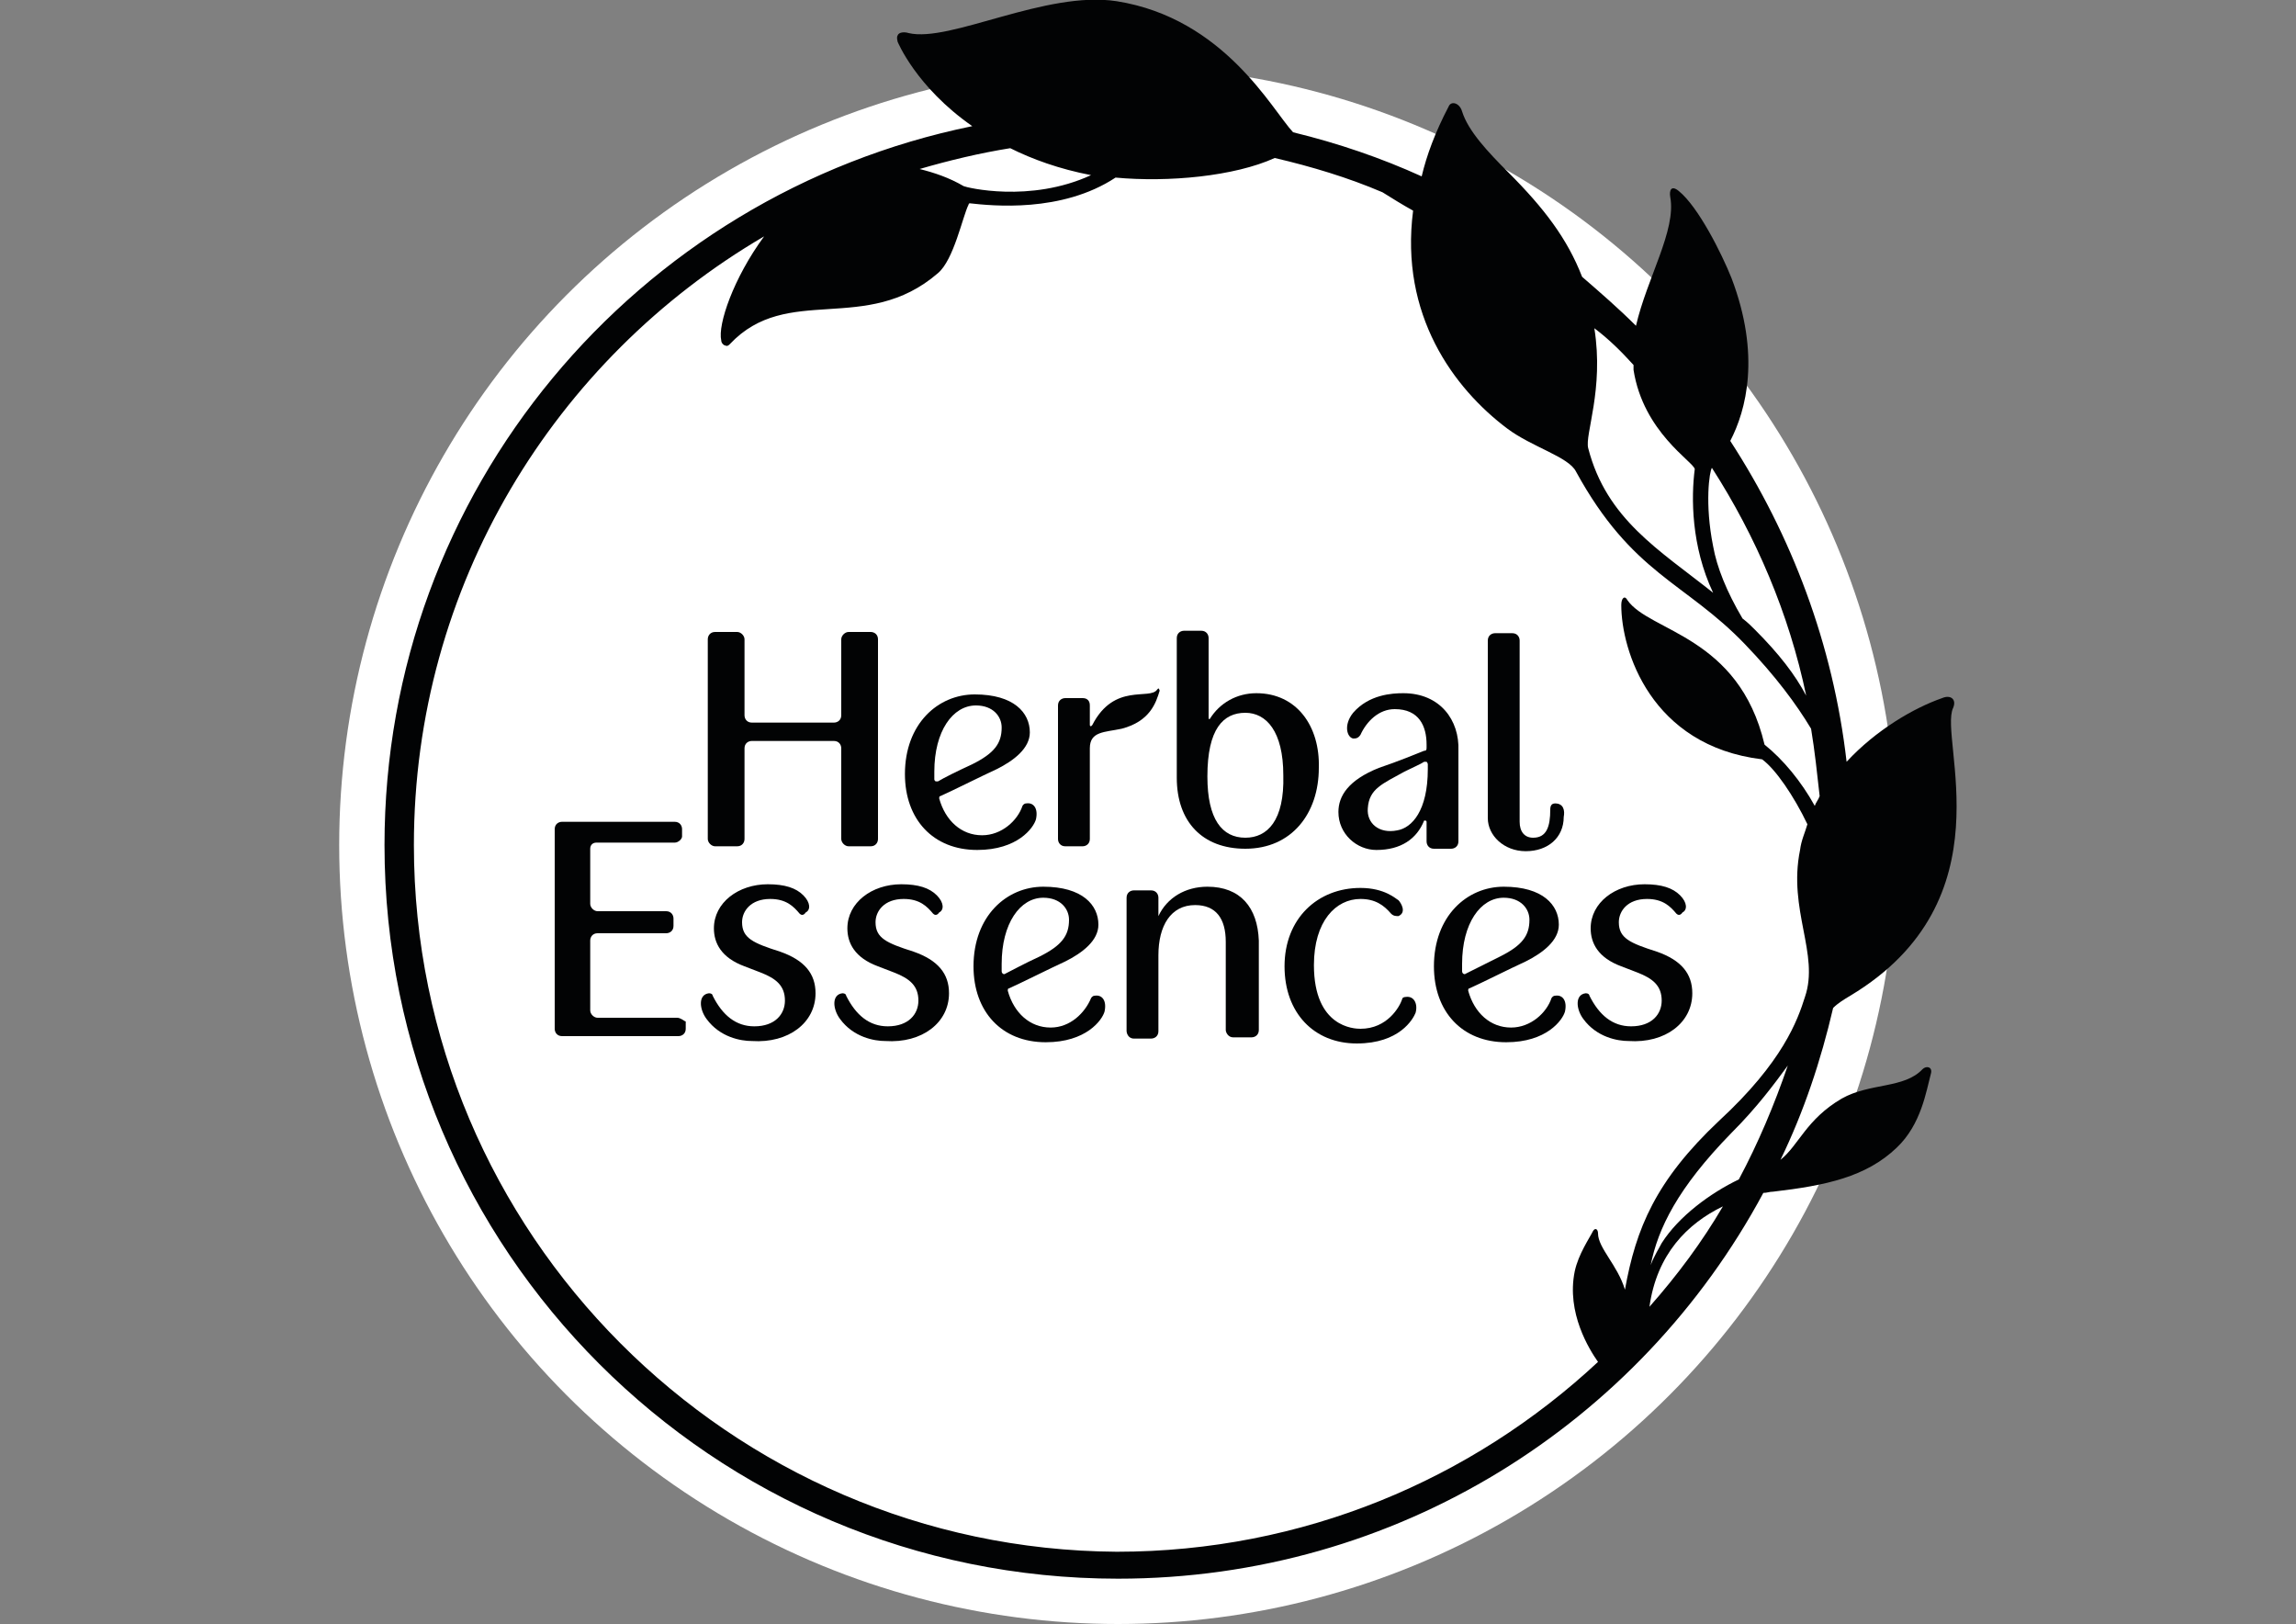 <?xml version="1.0" encoding="utf-8"?>
<!-- Generator: Adobe Illustrator 24.1.1, SVG Export Plug-In . SVG Version: 6.00 Build 0)  -->
<svg version="1.1" id="Capa_1" xmlns="http://www.w3.org/2000/svg" xmlns:xlink="http://www.w3.org/1999/xlink" x="0px" y="0px"
	 viewBox="0 0 187.5 132.6" style="enable-background:new 0 0 187.5 132.6;" xml:space="preserve">
<rect x="0" y="0" width="187.5" height="132.6" fill="#808080" stroke="none"/>
<style type="text/css">
	.st0{display:none;}
	.st1{display:inline;}
	.st2{fill:#FFFFFF;}
	.st3{fill:#020304;}
	.st4{display:inline;fill:none;stroke:#020304;stroke-width:0.183;stroke-miterlimit:10;}
	.st5{fill:#222221;}
	.st6{display:inline;fill:#222221;}
	.st7{display:inline;fill:#1B1B1B;}
	.st8{clip-path:url(#SVGID_2_);fill:#1B1B1B;}
	.st9{fill:#1B1B1B;}
	.st10{fill:#262526;}
</style>
<g class="st0">
	<g id="XMLID_268_" class="st1">
		<g id="XMLID_269_">
			<path class="st2" d="M126,22.9L126,22.9c-0.1,0-0.3,0-0.4,0c-2.6,0.1-5,1.2-6.7,3.1c-1.5,1.7-2.2,3.8-2.1,6
				c0.2,2.7,1.3,4.5,2.3,5.6c-0.2,0.3-0.3,0.6-0.5,0.9c-3.3-2.4-7.2-3.6-11.6-3.6c-1.4,0-2.8,0.1-4.2,0.4
				c-9.9,1.7-15.5,6.9-15.8,7.1l-0.7,0.6l0,0.3c-3.9-2.4-7.1-2.8-8.9-2.8c-1,0-1.7,0.1-1.9,0.2c-3.1,0.6-7.3,2-11,5.4l0-1l-1.9,0.2
				c-9.7,1.2-14.9,3.7-17.5,5.4l-2.5-8.5l-0.5-1.7l-1.7,0.6c-17.4,6.2-36,16.4-36.2,16.5l-1.2,0.6l0.4,1.3l4.1,14.6l0.5,2l1.8-0.9
				l7.4-3.8L28,107.8l0.5,1.8l1.7-0.8c0.1,0,6.2-2.7,11.9-5.5c3.7-1.8,4.9-4.7,5-7.3l0.2,0.7l0.5,1.7l1.7-0.6c0.2-0.1,5.3-2,11-4.7
				c5.6-2.6,5.4-7.8,4.5-10.2l-1-3.4c2.7,3.1,6.7,5.5,12.8,5.5c2.2,0,3.7-0.3,4-0.4c6.6-1.3,10.6-4.9,12.8-7.9l2.1,11.5l0.3,1.6
				l1.6-0.3c0.2,0,4.4-0.7,9.7-2c2.1-0.5,3.6-1.5,4.4-3.1c1.1-2.1,0.5-4.4,0.3-5l-0.7-4.2c1.8-0.4,4.6-1.2,6.9-2.5
				c1.3-0.8,2.4-1.7,3.3-2.5l0.1,0.4l0.3,1.4l1.4,0c0.3,0,7.3-0.2,9-0.3c1.3-0.1,2-0.2,2.4-0.4c2.1-0.7,3.4-2.2,4-3.6
				c4.1,3.3,8.1,4,11,4c2.7,0,4.8-0.6,5.8-1c1.5,0.7,5.3,2.2,9.2,2.2c4,0,7.3-1.6,9.4-4.6c4.5-6.4,1.3-13.2-1.6-16.6l3-7.5l0.4-1
				l-0.8-0.8c-5.3-5.4-10.4-6.5-13.7-6.5c-0.8,0-1.5,0.1-2.2,0.2c-1.8,0.3-3.1,0.9-3.9,1.3c-3-2.1-6.1-3.1-9.3-3.1
				c-2.5,0-5.1,0.7-7.4,2.1c-0.9,0.5-1.8,1.4-2.6,2.3l-0.5-3.2l-0.2-1.2c0.2-1,0.3-2.2,0.1-3.7C135,26.3,130.8,22.9,126,22.9
				L126,22.9z"/>
		</g>
	</g>
	<g id="XMLID_264_" class="st1">
		<g id="XMLID_265_">
			<path class="st3" d="M174,43.7c-5.9-6-11.6-6.3-14.5-5.8c-2.9,0.5-4.3,1.7-4.3,1.7c-7.4-5.8-13.5-3-15.7-1.7
				c-2.2,1.3-4.5,5.1-4.5,5.1l-1.1-7.2l-1.1,0.2c0,0,1.5-1.4,1-5.1c-0.4-3.7-4.3-6.4-8.2-6.3c-3.9,0.2-7.4,3.2-7.2,7.3
				c0.3,4.1,3.1,5.6,3.1,5.6c-1.6,0.9-2,4-2,4c-1.7-1.6-6.9-6.1-16.4-4.5c-9.5,1.6-14.9,6.7-14.9,6.7l0.6,3.5
				C81.7,40.9,76,42.4,76,42.4c-7.9,1.4-11.6,6.3-12.4,7.4c-0.9,1.1-0.7,1-0.7,1L63,47c-14.8,1.8-18.6,6.7-18.6,6.7l-3.2-11
				C23.7,49,5.2,59.2,5.2,59.2l4.1,14.6l9.2-4.7l11.1,38.3c0,0,6.1-2.6,11.9-5.4c5.8-2.8,3.6-8.6,3.6-8.6l-9.2-32.1
				c0.4-0.2,2.6-1.1,2.6-1.1L49,96.4c0,0,5.2-1.9,10.9-4.6s3.6-8.2,3.6-8.2l-6.3-21.4c1.6-0.5,2.8-0.1,2.8-0.1c0,1.9,0.7,6,0.7,6
				c3.3,19.2,19.9,15,19.9,15c10.8-2.1,14-11,14-11l2.9,16c0,0,4.3-0.7,9.6-2c5.3-1.3,3.5-6.1,3.5-6.1l-1-6c0,0,4.7-0.7,8-2.7
				c3.3-2,5.1-4.7,5.1-4.7l0.8,3.7c0,0,7.3-0.2,8.9-0.3c1.6-0.1,1.9-0.3,1.9-0.3c3.9-1.2,3.6-5.3,3.6-5.3c8.6,9,17.9,4.4,17.9,4.4
				s11.8,6.2,17.2-1.5c5.4-7.7-2.2-15.3-2.2-15.3L174,43.7z M150.4,57.6c0,0-0.6,0.5-1.1-0.2c-0.5-0.7-2.1-5.7-0.9-9l3.5,2.5
				c0,0,0.5,2.4,2.1,3.9L150.4,57.6z"/>
		</g>
	</g>
	<path id="XMLID_263_" class="st4" d="M92.3,43.9"/>
	<g id="XMLID_248_" class="st1">
		<path id="XMLID_262_" class="st2" d="M8.1,59.9c0,0,14.1-8,29.7-13.6l2.2,8c0,0-8.9,3.5-9.4,3.8L40.7,93c0,0,1.1,3.5-2,4.8
			c-3.1,1.4-8,3.7-8,3.7L19.6,63l-9.3,4.8L8.1,59.9z"/>
		<path id="XMLID_261_" class="st2" d="M40.9,59.6c0,0,5.4-8.2,17.7-9.5l0,7.3c0,0-3.1-0.6-6.6,2.3l7.1,23.6c0,0,1.2,2.9-1.5,4.2
			c-2.7,1.2-7.5,3.3-7.5,3.3L40.9,59.6z"/>
		<g id="XMLID_257_">
			<path id="XMLID_258_" class="st2" d="M75,44.9c0,0-15.2,2.1-12.3,20.5c2.9,18.4,17.6,13,17.6,13s13.1-2.9,10.9-17.9
				C88.9,45.5,81.2,44.1,75,44.9z M78.5,72.3c-1.5,0.1-4.2,1.4-6.6-9.4c-0.1-0.3-0.1-0.5-0.2-0.8c-0.4-2.3-0.7-4.8-0.2-7.1
				c0.3-1.1,0.8-2.3,1.7-3c0.4-0.3,0.8-0.5,1.2-0.6c1.4-0.4,3-0.2,4,0.9c1.6,1.8,2.4,4.7,3,7C84.2,69.9,80.1,72.2,78.5,72.3z"/>
		</g>
		<g id="XMLID_253_">
			<path id="XMLID_254_" class="st2" d="M120.3,50.6c0,0-2.2-12.8-15.5-11.5c0,0-7.3,0.4-12.4,4.7l6.9,38.9l5.8-1.2c0,0,1-0.2,0.7-2
				c-0.3-1.8-1.7-9.7-1.7-9.7s7.4,0.2,11.6-3.2C119.9,63.2,121.6,57.5,120.3,50.6z M111.5,57.6c0.3,7.9-8.2,7-8.2,7L100,45.5
				c1.4-1,4.2-1.1,4.2-1.1C108.7,44.5,111.2,49.7,111.5,57.6z"/>
		</g>
		<path id="XMLID_252_" class="st2" d="M129.9,38.3l3.3,25.3c0,0,0.3,2-2,2.1c-2.3,0.1-5.8,0.1-5.8,0.1l-3.2-24.3
			c0,0-0.6-2.8,2.3-2.9L129.9,38.3z"/>
		<path id="XMLID_251_" class="st2" d="M152.1,41.4l-1.4,4c0,0-1.9-2.1-4.9-1.3c0,0-2.4,0.5-2.4,5.4c0,4.9,1.2,13.1,8,10l1.9,5
			c0,0-2.1,1.8-7,0.9s-9-4.5-10.3-12.5c0,0-1.2-7.8,2.3-11.4C141.7,37.8,147,37.2,152.1,41.4z"/>
		<path id="XMLID_250_" class="st2" d="M168.9,43.8l-1.7,3.8c0,0-4.5-4.1-6.2-1.1c-1.7,3,3.3,5.1,5.7,6.9c2.5,1.9,4.7,7.1,1.7,11.3
			c0,0-4.8,4.7-13.2,0.4l-1-6.1c0,0,5.9,3.8,7.7,1.2c0,0,1.7-2.8-1.5-4.7c-3.3-1.9-8.8-6.1-6.2-11.9S165.5,40.2,168.9,43.8z"/>
		
			<ellipse id="XMLID_249_" transform="matrix(0.986 -0.169 0.169 0.986 -3.349 21.481)" class="st2" cx="124.9" cy="30.5" rx="4.2" ry="3.4"/>
	</g>
	<g class="st1">
		<path class="st3" d="M184.2,39.9c0,0.5-0.1,0.9-0.3,1.4c-0.2,0.5-0.4,0.8-0.8,1.2c-0.3,0.3-0.7,0.6-1.1,0.8
			c-0.5,0.2-1,0.4-1.6,0.4c-0.5,0-1-0.1-1.5-0.3s-0.8-0.5-1.1-0.8c-0.3-0.3-0.6-0.7-0.7-1c-0.2-0.5-0.4-1.1-0.4-1.6
			c0-0.5,0.1-1,0.3-1.5c0.2-0.5,0.5-0.8,0.8-1.1c0.3-0.3,0.7-0.6,1-0.7c0.5-0.2,1-0.4,1.6-0.4c0.6,0,1.1,0.1,1.5,0.3
			c0.5,0.2,0.8,0.5,1.2,0.8c0.3,0.3,0.6,0.7,0.7,1.1C184.1,38.9,184.2,39.4,184.2,39.9z M180.5,36.9c-0.4,0-0.8,0.1-1.2,0.3
			c-0.3,0.1-0.6,0.3-0.8,0.6c-0.3,0.3-0.5,0.6-0.6,0.9c-0.2,0.4-0.3,0.8-0.3,1.2c0,0.5,0.1,1,0.4,1.5s0.6,0.8,1.1,1.1
			c0.5,0.3,1,0.4,1.5,0.4c0.5,0,1-0.1,1.5-0.4c0.5-0.3,0.8-0.6,1.1-1.1c0.3-0.5,0.4-1,0.4-1.5c0-0.5-0.1-0.9-0.3-1.3
			c-0.2-0.3-0.4-0.6-0.6-0.9c-0.3-0.3-0.6-0.5-0.9-0.6C181.2,37,180.9,36.9,180.5,36.9z M180.1,42h-1.2l0-4.1h1.8
			c0.6,0,1,0.1,1.3,0.3c0.3,0.2,0.4,0.5,0.4,0.9c0,0.3-0.1,0.5-0.3,0.7c-0.2,0.2-0.4,0.3-0.8,0.3c0.2,0,0.4,0.1,0.6,0.2
			c0.2,0.1,0.3,0.3,0.3,0.4c0.1,0.2,0.1,0.4,0.1,0.8c0,0.1,0,0.2,0,0.3c0,0,0,0.1,0,0.2h-1.2c0-0.1-0.1-0.3-0.1-0.6
			c0-0.3,0-0.4-0.1-0.5c-0.1-0.1-0.1-0.2-0.3-0.2c-0.1,0-0.3-0.1-0.6-0.1V42z M180.1,38.7v1.1h0.2c0.3,0,0.5,0,0.6-0.1
			c0.1-0.1,0.2-0.2,0.2-0.4c0-0.2-0.1-0.3-0.2-0.4c-0.1-0.1-0.3-0.1-0.6-0.1H180.1z"/>
	</g>
</g>
<g class="st0">
	<g class="st1">
		<path class="st5" d="M152.5,76.9c1.2,0,2.2-0.5,2.6-1.3c0.4-0.7,0.4-1.5-0.1-2.1c-0.3-0.4-0.9-0.6-1.5-0.5c-2,0.2-3.1,1.5-3,2.6
			C150.7,76.4,151.4,76.9,152.5,76.9z M89.7,86.2c-4.4,2.4-6.7,6.3-5.3,10.7c1.8,6,9.8,9.9,17.8,8.7c5.7-0.9,10.4-3.3,13.3-6.8
			c2.6-3.2,3.5-7.1,2.4-10.7c-1.2-3.9-3.3-6.5-5.3-9c-1.9-2.4-3.7-4.6-4.9-7.9c-1-2.9,0.1-5.1,1.3-6.5c1.6-2,6.4-5.3,12.9-2.9
			c2.3,0.9,3.6,2.6,4.2,4.4c0.6,2.1-0.2,4.4-1.8,5.5c-0.8,0.5-1.2,1.2-1,1.6c0.2,0.4,0.9,0.4,1.8,0c3.2-1.4,5-4.4,4.1-7.4
			c-1.4-4.7-8.1-7.8-14.4-6.8c-9.2,1.4-13.9,7.4-11.6,14.8c1,3.3,2.9,5.8,4.8,8.2c1.8,2.4,3.7,4.8,4.7,7.9
			c2.4,7.8-5.1,12.7-10.9,13.6c-6.7,1-12.5-1.9-13.7-6.9c-0.8-3.4,0.1-7.3,3.2-9.4c1-0.6,2.1-1.2,1.9-1.7
			C92.7,84.9,91.2,85.4,89.7,86.2z M187.3,95.3c-0.4-0.2-1.4,0.9-1.9,1.4c-1.4,1.3-2.8,2.3-5.6,2.3c-1.4,0-2.5-0.4-3.3-1.2
			c-1-1.2-1-3-0.6-4.2c0.1-0.2,0.2-0.7,0.4-0.9c0.4-0.1,0.7-0.2,1-0.3c7.8-2.2,10.4-7,9.7-9.6c-0.4-1.4-1.7-2.2-3.6-2.2
			c-4.9,0-9.1,4.3-11.4,9.4c-2.9,6.2-6.2,10.1-10.6,9.1c-1.4-0.3-2.4-1.6-2.6-3.1c-0.8-4.5,4.2-14.2,7.9-13.7c1.4,0.2,1.7,1,1.7,1.4
			c-0.4,0.1-1,0.3-1.2,0.5c-0.9,0.6-1.2,1.4-0.9,2.1c0.7,1.4,3.2,1.3,4.3-0.4c0.8-1.2,0.6-2.7-0.3-3.8c-0.6-0.7-2-1.6-3.3-1.6
			c-5.6,0-9.5,5.2-12,10.5c-2.1,4.4-5.4,9-8.3,8.7c-2.3-0.3-0.7-3.4,0.2-5.4c0,0,4.4-9.9,6.1-13.6h-4.2c-0.7,1.5-4.3,9.1-5.1,10.6
			c-1.5,3.1-3.3,5.8-6.2,7.3c-0.9,0.5-1.3,0.9-1,1.2c0.2,0.3,2.7,0,5-2c0,0-0.3,3.8,4.1,4c1.8,0.1,4.3,0,8.7-6
			c0.2,7,10.3,8.7,16.8,0.9c0.5,2.3,2.6,5.2,6.8,5c4.6-0.2,7.5-2.4,8.9-4.4C187.5,96.3,187.6,95.5,187.3,95.3z M177.8,88.4
			c0.7-1.5,3.5-5.9,5.7-5.9c0.7,0,1.1,0.3,1.3,0.8c0.8,2.5-2.9,6-7.9,7.1C177.2,89.5,177.6,88.7,177.8,88.4z M136.1,80.7
			c-1.7-0.4-3.9,0.4-4.4,0.6c-0.4,0.2-1.2,0.6-1.8,1c0.2-0.5,1.3-2.8,1.3-2.8h-4.3c0,0-3,7.7-5.9,14.3l-6.7,15l-1.4,3h4.2l2.3-5
			l2.9-6.5c0.1-0.3,0.4-1,0.5-1.2c0.8,1.2,2.3,1.9,3.7,2c6,0.7,12.4-5.7,13.8-12.2C141.2,84.5,139.7,81.5,136.1,80.7z M136.8,87.3
			c-1.3,5.3-6.3,12.8-10.1,11.9c-0.6-0.1-1.1-0.6-1.3-1.2c-1.2-3,1.7-10.4,5.3-13.6c1.6-1.5,3.3-2.1,4.8-1.7
			C137,83.1,137.4,84.7,136.8,87.3z M82.9,65.8h-4c0,0-7.6,17.1-7.8,17.5c-0.2-0.3-0.5-0.8-0.7-1.1c-0.8-0.9-2-1.5-4-1.3
			c-4.9,0.5-8.4,5.3-11.7,10c-3,4.2-5.8,9.1-9.4,8.4c-0.4-0.1-0.8-0.3-1.1-0.6c-1.4-1.8,1.3-7.9,1.3-8c11.2-9.5,18.2-21.2,15.8-24.6
			c-0.5-0.7-1.4-1.3-2.5-1.3c-9.1-0.1-15.1,18.5-17.2,24.8c-0.5,1.3-0.7,2.1-0.8,2.2c-2.4,2.3-6.2,5.2-6.7,5.5
			c-0.6,0.3-1.3,1-0.7,1.4c0.4,0.2,1.5-0.3,2-0.5c0.5-0.2,2.9-1.4,4.8-2.9c-0.1,3.3,0.9,6.1,4.7,6.4c3.1,0.2,5.4-1.7,6.7-2.8
			c0,0,1.6-1.5,1.8-1.7c0.3,3.6,2.8,4.9,5.3,4.5c2-0.4,3.7-1.5,5.5-3.2c0,0,0.7-0.8,0.9-1.1c0.3,1.3,1.3,4,4.8,4.1
			c4.7,0.1,7.9-4.8,8.8-7.2c0.2-0.5,0.1-0.9-0.1-1.1c-0.2-0.2-0.7,0-1.1,0.7c-1.3,2.4-3.5,4.4-5.2,5c-0.6,0.2-1.8,0.6-2.2-0.3
			c-0.5-1.1,0.1-3.3,2-7.9L82.9,65.8z M48.8,82.2l0.6-1.5c2.1-4.8,6-13,9.4-13.2c0.5,0,0.7,0.1,0.8,0.3c1.7,2.3-7.7,14.7-12.4,18.6
			C47.5,85.3,48.6,82.5,48.8,82.2z M59.1,99.2c-0.6,0-1-0.3-1.3-0.7c-1.3-2,1.1-7.6,4-11.4c1.2-1.6,3.7-4.3,5.9-4.1
			c0.6,0,1.2,0.4,1.2,1.9C68.8,89.2,62.8,99.5,59.1,99.2z"/>
		<path class="st5" d="M35.1,90.9c-7.9,12.2-20.9,17.9-29,12.7C-1.9,98.4-2.1,84.2,5.9,72c7.9-12.2,20.9-17.9,29-12.6
			C42.9,64.5,43,78.7,35.1,90.9z M33.4,61c-6.1-3.7-16.6,2.5-23.4,13.8C3.1,86.1,2.5,98.3,8.6,102c6.1,3.7,16.6-2.5,23.4-13.8
			C38.9,76.9,39.5,64.7,33.4,61z"/>
	</g>
	<path class="st6" d="M90.7,28c0,0-0.4,0-0.9,0.2c0,0,1-2.5,1.3-2.8c0,0,0.2-0.1,0.5-0.1C91.6,25.3,91,27.1,90.7,28 M98.2,35.2
		c0.5-3.7,1.3-7.2,1.3-7.2s-1,0-1.7,0.4c0,0-0.4,0.7-0.7,2c0.3,2.1,0.9,4.3,0.9,4.3L98.2,35.2z M100.8,23.9c0,0-0.4,0-0.6,0.1
		c0,0-0.7,1.2-1.5,3.1c0.6-0.2,1.1-0.2,1.1-0.2S100.3,25.2,100.8,23.9 M116.3,43.6c-0.6,0.1-3.8,0.6-6.7,0.8c0,0-0.2,0-0.2-0.2
		c0-0.6,0.2-2.7-0.5-4.4c0,0-0.1-0.1-0.1,0c-0.1,0.8,0,5,0,5s0.1,0.1,0.1,0.1s2.3-0.1,5-0.5c0,0,0.1,0,0.1,0.1c0,0.2,0,0.7,0,0.7
		s-2.7,0.3-3.9,2c0,0-0.1,0.1-0.1,0.1c-0.7,0.1-5.4,0.4-10.1,0.4c-5,0-10.8-0.4-10.8-0.4s-1-1.9-3-3.1c-0.7-0.4-8.6-4.8-8.8-4.9
		c-0.3-0.2-0.1-0.5,0.2-0.3c0.1,0,0.4,0.2,0.4,0.2l11.4-9.3c0,0,0.2-0.4,0.3-0.5c0-0.1,0.1-0.1,0.2-0.2c0.1-0.1,0.5-0.2,0.7-0.1
		c0.1,0,0.1,0,0.1,0.2c0,0.2-0.7,2.6-1.5,6.7c-0.6,3.5-0.3,5.1-0.3,5.1l-0.3,0.8c0,0-2-0.2-3.3,1.1c0,0,2.4,1.1,3.3,1.4l1.5-6.3
		c0,0,1.5-0.2,3.1-0.3c0.1,0,0.2-0.1,0.2-0.2c0-0.3,0-1.3,0-1.3s-2.4,0.1-4,1.5c0,0,0.7-4.7,1.9-8.9c0,0,1.3-0.2,2.2-0.2l0-0.7
		c0,0-1.2,0-2.1,0.5c0,0,0.6-2.3,1-3.3c0,0,0-0.1,0.1-0.1c0.2-0.1,0.5-0.1,1-0.2c0,0,0-0.6,0-0.9c0-0.2,0.3-0.2,0.3,0
		c0,0.1,0,0.9,0,0.9c0.7,0,1.3,0.1,1.4,0.2c0.1,0,0.1,0.1,0.1,0.2c0,0.1,0.7,1.9,0.9,3.1c0,0-1-0.4-2.5-0.4c0,0,0,0.7,0,0.7
		c1.4,0,2.2,0.2,2.4,0.3c0.1,0,0.2,0,0.3,0.2c0,0.2,0.4,4.6,1.7,7.3c0,0.1,0.1,0.2,0.1,0.4c0,0.1-0.2,0.6-0.2,0.6s-1.7-1.3-4.1-1.2
		c0,0,0,1.3,0,1.4c0,0.1,0.1,0.1,0.1,0.1c1.5,0,2.4,0.2,2.6,0.3c0.1,0,0.2,0.1,0.3,0.3c0,0.2,0.2,2.9,1.5,6.8c0,0,3.2,0,3.4,0
		c0.2,0,0.3-0.1,0.3-0.2c0-0.1,0-1.6,0-1.6s-2.2-0.1-3.5,0.6c0,0-0.6-1.9-0.8-3.4c0.4-2.3,0.9-3.2,1-3.4c0.1-0.1,0.1-0.2,0.3-0.2
		c0.2,0,1.6-0.3,3.1-0.3l0-1.5c0,0-1.7,0-3.2,1.1c-0.1,0.1-0.2,0-0.2-0.2c0.5-5,1.4-8.3,1.5-8.4c0-0.1,0.1-0.2,0.2-0.2
		c0.1,0,0.8-0.2,1.8-0.3v-0.8c-0.8,0-1.7,0.4-1.7,0.4c0.6-2.2,1.2-3.6,1.2-3.6s0.3-0.1,0.5-0.1c0,0,0-2,0-2.2c0-0.2,0.2-0.3,0.4-0.1
		c0.1,0.1,1.1,0.8,1.8,1c0.7,0.2,2.2,0.2,2.7,0.2c1.5,0,2.6-0.2,2.8,0.8c0.1,0.4,0.3,0.7,0.6,0.8c0.4,0.1,1.3,0.1,1.7,0.6
		c0.1,0.1,0,0.2-0.1,0.2c-0.4-0.4-1.4-0.3-1.8-0.5c-0.4-0.1-0.5-0.4-0.6-0.8c-0.2-0.9-1.3-0.7-2.8-0.7c-0.6,0-2,0-2.7-0.2
		c-0.7-0.2-1.6-0.7-1.6-0.8l0,1.6c0.9,0,1.8,0.2,1.8,0.2c0.9,1.5,1.5,3.6,1.5,3.6s-1.4-0.4-3.2-0.4l0,0.8c1.4,0,3.4,0.3,3.4,0.3
		s1.1,4.5,1.2,8.5c0,0,0,0.1-0.1,0.1c-0.4-0.2-2.3-1.1-4.5-1l0,1.5c1.1,0,2.1,0.3,2.1,0.3s0.1,5,1.9,8.1c0,0,0.1,0.1,0.2,0.1
		c0.3,0,1.3-0.1,1.3-0.1c0.1,0,0.1-0.1,0.1-0.1c0,0,0.1-4.3,0.1-4.5c0-0.2-0.1,0-0.1,0s-0.9,2.4-0.6,4.1c0,0,0,0.1,0,0.1
		c-0.1,0-0.3,0-0.7,0c0,0,0,0,0-0.1c-0.2-0.4-1.1-2.5-1.4-4.9c0,0,0.9-0.5,2.8-0.7c0,0,0,0,0-0.1c0-0.2,0-1,0-1
		c0-0.1-0.1-0.1-0.1-0.1s-1.3,0-2.8,1.1c0,0-0.1,0-0.1,0c0-0.4-0.2-1.7-0.2-2.7c0,0,0-0.1,0.1-0.1c0.2,0,0.9,0.2,2.4,1
		c0.1,0,0.1-0.1,0.1-0.1s-0.1-3.2-0.4-5l-0.1-0.6c0,0,0.5-0.2,1.2-0.3l0-0.8c0,0-0.7,0-1.3,0.3c-0.1,0-0.1,0-0.1-0.1
		c0,0,0.3-1.6,0.7-2.6c0-0.1,0-0.1,0.1-0.1c0.1-0.1,0.3-0.1,0.6-0.1c0,0,0-1.1,0-1.4c0-0.3,0.4-0.3,0.4,0c0,0.2,0,1.4,0,1.4
		c0.4,0,0.7,0.1,0.8,0.1c0.1,0,0.1,0.1,0.1,0.1c0.4,0.7,1,2.3,1.1,2.7c0,0.1,0,0.1-0.1,0c-0.3-0.2-1.1-0.3-1.8-0.3V31
		c1,0,1.9,0.2,2,0.2c0.1,0,0.2,0.1,0.2,0.2c0,0.2,0.2,1.9,1.2,3.6c0,0,0,0.1,0,0.1c0,0-2.9,2.5-2.9,2.5c0,0-0.1,0.1-0.2,0.1
		c-0.2,0-0.2,0-0.2,0s-0.1,0-0.1,0c0,0,0,0.7,0,0.9c0,0,0.1,0,0.1,0s4.3-3.7,4.4-3.8c0.1-0.1,0.1,0.1,0.1,0.1S113.5,39,116.3,43.6
		C116.4,43.5,116.4,43.6,116.3,43.6 M80.9,40.8c1.3-1,6.5-6.1,6.5-6.1c0.8-2.3,1.4-3.8,1.4-3.8s-4.3,2.8-4.4,6.2l-1.5,1.4
		c0,0-2.1-1-4.6,1C78.3,39.4,80.9,40.8,80.9,40.8 M84.6,42.7c0,0,3.4-4.9,3.7-6c0,0-0.9,0-1.8,1.1c0,0,0.6-2.1,0.6-2.1
		s-1.5,1.4-0.9,4l-0.5,0.7c0,0-1.8-0.9-4.3,0.6L84.6,42.7z M93.1,42.8c-2.7,0-4.2,1.7-4.2,1.7C90.1,45,93,45,93,45L93.1,42.8z
		 M97.7,45c0,0-1.4-2.1-3.8-2.2l0,2.2L97.7,45z M106.2,45.1c-1.3-1.7-3.5-1.8-3.5-1.8l0,1.8L106.2,45.1z"/>
</g>
<g class="st0">
	<path class="st7" d="M43.8,89.9c7.3,0,10.7,4.6,10.7,9.1v9.8h-4.6v-9.8c0-2.8-1.6-7.3-6.1-7.3c-4.5,0-6.1,4.5-6.1,7.3v9.8h-4.6
		v-9.8C33.1,94.5,36.5,89.9,43.8,89.9"/>
	<path class="st7" d="M107.2,109c-7.3,0-10.7-4.6-10.7-9.1v-9.8h4.6v9.8c0,2.8,1.6,7.3,6.1,7.3c4.5,0,6.1-4.5,6.1-7.3v-9.8h4.6v9.8
		C117.8,104.4,114.5,109,107.2,109"/>
	<path class="st7" d="M73.1,107.4c-1,0.8-2.2,1.4-3.7,1.6c-4.7,0.7-11.2-2.3-11.4-9.1c-0.2-6.9,6.6-9.9,11-9.7
		c7.5,0.2,10.2,5.9,10.2,9.1v9.5h-4.6v-9.5c0-2.1-1-7.3-5.7-7.5c-4.7-0.1-6.2,4.2-6.2,7.4c0,2,0.4,7.1,5.8,7.4
		c1.6,0.1,4-0.4,4.6-0.9V107.4z"/>
	<path class="st7" d="M93.7,111.4c-0.6,0.2-2.3,0.6-4.2,0.1c-2.2-0.6-5.8-1.5-5.8-9c0-2.5,0-20.6,0-20.6h4.7v8.2h4.3v2.9h-4.3
		c0,0,0.1,5.8,0,10.5c-0.1,4.2,1.2,5.6,2.1,6.1c1.1,0.6,3,0.4,3.2,0.2V111.4z"/>
	<path class="st7" d="M122.2,98.3c0-4.6,2.4-7.8,6.5-8.2c2.9-0.3,4,0.3,4,0.3v1.9c0,0-1.5-0.4-3.2,0.1c-1.9,0.6-2.6,3.4-2.6,4.4
		v12.1h-4.6V98.3z"/>
	<path class="st7" d="M148.3,107.4c-1,0.8-2.2,1.4-3.7,1.6c-4.7,0.7-11.2-2.3-11.4-9.1c-0.2-6.9,6.6-9.9,11-9.7
		c7.5,0.2,10.2,5.9,10.2,9.1v9.5h-4.6v-9.5c0-2.1-1-7.3-5.7-7.5c-4.6-0.1-6.2,4.2-6.2,7.4c0,2,0.4,7.1,5.8,7.4
		c1.6,0.1,4-0.4,4.6-0.9V107.4z"/>
	<g class="st1">
		<defs>
			<path id="SVGID_1_" d="M91.4,45.6c0.8-2.4,1.1-3.6,2.5-8.2c1.7-5.7,5.5-10.1,11.5-8.3c7.1,2.2,5.4,9.3,4.3,12.2
				c-0.9,2.3-1.6,4.7-3.2,8.6c-1.2,3.1,1.4,3.2,2.8,2.9c1.6-0.4,6.2-2.7,9.1-4.1c2.1-1,6.1-3.4,8.3-1.1c2.3,2.3-0.3,6.4-3,8.8
				c-2.7,2.4-9.9,5.4-12.1,6.3c-2.2,0.9-3,2.1-2,2.8c1.1,0.7,4.3,1.2,5.2,1.4c0.8,0.1,1.6,0.3,1.6,0.8c0,0.7-1.8,2.1-6.2,3.6
				c-2.4,0.8-6.7,1.4-9.1,0.9c-3.8-0.7-4.4-1.3-6.2-0.6c-1.3,0.5-1.4,1.6-3.4,2.3c-2,0.8-4.8,0.6-6.9,0.2c-2.2-0.4-6-0.7-6.3-2.5
				c-0.2-0.7,0.6-1.1,1.2-1.8c0.6-0.7,1.2-2-1.6-2.6c-0.7-0.2-8.3-1.4-13-3.8c-4.7-2.4-6.5-6.1-6.1-7.4c0.4-1.1,1.5-1.2,2.9-0.9
				c1.7,0.3,8.9,2.3,11.1,2.3c0.9,0,1.6-0.2,1.9-0.7c0.9-1.5-1.8-3.3-4-6c-3.1-3.7-9.1-10-4.6-15.5c3-3.7,8.9-1.3,11.3,1.5
				c1.9,2.2,5.1,6.6,7.6,9.6c1,1.2,2.1,1.7,3.1,1.7C89.6,48.3,90.8,47.4,91.4,45.6 M91,28.7c-1.8,3.4-3.8,10.7-3.8,10.7
				S87,40,86.6,39.3c-0.2-0.4-3.2-4.4-4.7-6.2c-1.7-2.1-9.2-10-17.9-5.5c-7.8,4.1-4.8,14-2.4,17.8c1.5,2.3,4.3,5.8,5.1,6.8
				c0.1,0.2,0.1,0.2-0.1,0.2c-0.7-0.2-2.4-0.6-5.6-1.5c-2.9-0.7-5.6-0.6-6.5,0.6c-0.6,0.9-1,2.3,0.2,4.4c2.3,4.1,8.6,10.7,19,12.9
				c0.2,0,0.2,0.2,0,0.5c-0.6,1.2-0.3,2.1,0.2,2.7c1.5,1.8,3.3,2.5,10.1,3.7c9.6,1.6,12.9-1.6,13.3-2c0,0,0.1,0,0.1,0
				c1.5,0.4,7.5,1.8,14.8-1.4c6.7-2.8,9.2-5.4,9.2-7c0-1.4-3.4-1.3-4.5-1.5c-0.3-0.1-0.2-0.2,0-0.3c0.5-0.3,1.6-0.8,2.6-1.3
				c1-0.5,10.7-5.4,12.6-13.7c1.9-8.3-5.6-8.3-9.6-6.6c-4,1.7-7.9,3.6-8.7,4c-0.1,0.1-0.2,0-0.1-0.1c0.4-0.9,1.9-4.6,2.6-8
				c0.9-3.9,0.5-14.7-10.2-16.7c-0.8-0.1-1.6-0.2-2.3-0.2C98.9,20.8,93.7,23.6,91,28.7"/>
		</defs>
		<use xlink:href="#SVGID_1_"  style="overflow:visible;fill:#1B1B1B;"/>
		<clipPath id="SVGID_2_">
			<use xlink:href="#SVGID_1_"  style="overflow:visible;"/>
		</clipPath>
		<rect x="53.6" y="20.8" class="st8" width="80.6" height="56.5"/>
	</g>
</g>
<g class="st0">
	<g id="XMLID_230_" class="st1">
		<g id="XMLID_231_">
			<g id="XMLID_238_">
				<path id="XMLID_247_" class="st9" d="M142.6,101.5c0,0-2.3-1.2-2.3-5.2V80.3c0-7.2-3.8-11.3-10.5-11.3c-4.6,0-7.3,1.9-9.2,4.9
					c0,0-1-4.3-6.8-4.3v30.7c0,0,6.8,0.7,6.8-3.9V82.5c0-4.8,2.7-10.2,6.6-10.2c4.7,0,6.3,5.3,6.3,10.1v14
					C133.5,102.4,142.6,101.5,142.6,101.5"/>
				<path id="XMLID_244_" class="st9" d="M32.4,79.6c-0.9,12.7-8.2,16.9-12.7,17.9c-1.8,0.4-2.7-0.2-2.7-2c0-1.3-0.1-33.5-0.1-33.5
					S33.7,61.2,32.4,79.6 M18.6,58.3c-2.2,0-2.6,0.8-4.4,0.8c-1.2,0-1.8-0.8-3.7-0.8c-1.5,0-1.2,0.7-1.2,0.7
					c0.6,0.6,0.7,2.3,0.7,4.8v31.7c0,5.9,7,5.8,7,5.8c4,0,6.8-0.5,9.1-1.3c2.4-0.8,4.7-2.2,6.9-4.3c4.4-4.1,6.5-9.5,6.5-16
					C39.4,79.7,41.7,58.3,18.6,58.3"/>
				<path id="XMLID_243_" class="st9" d="M167.9,69.5c-6.8,0-6.8,4.3-6.8,4.3l0.1,13.1c0,2.5-0.3,11-5.6,11c-4.6,0-5.6-6.7-5.7-11
					l0-13.1c0-4.6-6.8-4.3-6.8-4.3l0.1,16.7c0,4.4,1.4,8.1,3.6,10.7c2.3,2.6,5.4,4,8.9,4c2.1,0,4-0.6,5.6-1.7l0,4.4
					c0,5.8-3.2,10.3-9.2,10.3c-6.6,0-9.1-6.7-9.9-9.6c-4.5,0.4-6.6-1.1-7.2-1.6c2.2,14.1,17.2,13.8,17.2,13.8
					c17,0,15.9-15.5,15.9-15.8L167.9,69.5z"/>
				<path id="XMLID_240_" class="st9" d="M55.5,98.5c-4.3,0-7.4-4.9-7.4-13.6c0-8.7,2.9-13.5,7.2-13.6c4.3,0,7.4,4.9,7.4,13.6
					C62.7,93.6,59.8,98.5,55.5,98.5 M55.4,68.4c-8.4,0-14.2,6.2-14.2,16.6c0.1,10.3,5.8,16.4,14.2,16.4c8.4,0,14.2-6.3,14.2-16.6
					C69.5,74.4,63.8,68.3,55.4,68.4"/>
				<path id="XMLID_239_" class="st9" d="M110.9,69.5c0,0-6.9,0.2-6.9,4.4l0,5l0,9.5c0,3.6-0.1,10.1-4.7,10.1c-3.5,0-4.6-6.5-4.7-10
					l0-9.5l0-3c0-1.4-0.2-2.9-0.9-4.2c-0.7-1.2-2.1-2.3-4.1-2.3h-1.2h-0.7l0,6.1l0,12.8c0,3.6-0.4,10-4.7,10.1
					c-3.5,0-4.6-6.5-4.7-10l-0.1-12.5c0-7.4-9.3-7.2-9.3-7.2s2.5,1.2,2.5,9.1l0.1,9.9v0.4c0.1,3.2,1,6,2.5,8.3c2.1,3,5.2,4.9,9,4.9
					h0h0c0.4,0,0.8,0,1.2-0.1c2.8-0.4,5.2-1.8,6.8-4.2c1.9,2.6,4.6,4.2,7.9,4.2h0.1l0,0h0v0c2.4,0,4.6-0.8,6.4-2.1
					c0.7-0.5,1.4-1.1,1.9-1.8c1.9-2.3,3.1-5,3.1-8.7l0-9.7L110.9,69.5z"/>
			</g>
			<g id="XMLID_232_">
				<g>
					<path id="XMLID_40_" class="st9" d="M174.6,76.7c-2,0-3.6-1.6-3.6-3.6c0-2,1.6-3.6,3.6-3.6c2,0,3.6,1.6,3.6,3.6
						C178.2,75.1,176.6,76.7,174.6,76.7z M174.6,70.1c-1.6,0-2.9,1.3-2.9,3c0,1.6,1.3,3,2.9,3c1.6,0,2.9-1.3,2.9-3
						C177.5,71.4,176.2,70.1,174.6,70.1z M176.4,75h-0.9l-0.7-1.4h-1V75h-0.8v-4h1.9c0.8,0,1.4,0.5,1.4,1.3c0,0.6-0.3,1-0.8,1.2
						L176.4,75z M175,72.9c0.3,0,0.6-0.2,0.6-0.6c0-0.5-0.2-0.6-0.6-0.6h-1.2v1.2C174.3,72.9,175,72.9,175,72.9z"/>
				</g>
			</g>
		</g>
	</g>
	<g class="st1">
		<path id="XMLID_224_" class="st9" d="M116.6,25.5c-0.8-1.5-6-10.8-19.7-9.2c-2.6,0.3-5,1.1-7.3,2.3c-1.6,0.8-3.1,1.8-4.4,2.9
			c0,0-1,1.1-1.5,1.2c-0.3,0.1-2,0.1-2,0.1c-2.2,0.3-7.6,0.5-11.5,4.4c-2.9,2.9-4.9,9-3.3,15.7c3.5,14.8,21,14.3,25.1,13.4
			c0.1,0,0.2,0,0.3-0.1c0.1,0,0.2,0,0.2,0c3.4,0.6,6.3,0.2,7.5-0.1C110.1,54.2,123.3,42.2,116.6,25.5 M87.5,54.1
			c-2.8,0-5.2-0.6-5-0.5C70.4,51.1,68.8,41.9,70,35.3c2.4-9.9,13-10.7,17.4-9.6c0.5,0.2,0.3,0.6,0,0.7c-1.4,0.6-2.7,1.6-3.7,2.9
			c-0.1,0.1-0.1,0.2-0.2,0.3c-3.9,3.7-5.8,6.6-6,10.3c-0.1,2.6,0.6,5.3,1.8,7.4c2.3,3.4,5.4,5.1,8.1,6.2
			C88,53.6,87.9,54.1,87.5,54.1 M92.2,53.8c-0.2,0-0.3,0-0.4,0c-3.6-0.9-7.6-3.1-9.7-7.4c-1.3-2.5-2.7-7.6,0.7-13.3
			c0.2-0.3,0.7-0.3,0.7,0.1c-1.1,8.6,6.4,10.7,9.9,9.1c7.7-3.6,2.8-13.6-3.3-11.6c-2.9,1-2.6,4.3-1.8,5.2c1.2,1.3,2.6,1,3.6,0.3
			c1.2-0.9,1-2.8,1-2.8c0-0.2,0-0.5-0.2-0.9c-0.2-0.7,0.2-0.5,0.6-0.3c0.3,0.2,0.5,0.4,0.5,0.4c3.7,3,0.8,8.9-4.1,8.1
			c-4.2-0.7-5.1-3.4-5.1-6.4c0-1.6,0.6-3.6,1.5-4.8c1.9-2.4,4.6-3.1,7.7-2.7c3.3,0.4,5.7,2,7.8,4.6c1.4,1.8,2.6,6,1.7,10
			c-1.1,6.5-8.1,11.4-10.8,12.5C92.4,53.8,92.4,53.8,92.2,53.8 M91.2,31.3c0.1,0,0.2,0,0.2,0c0.3,0.5,0.9,1.8,0.4,3.2
			c-0.3,1-1.6,1.4-2.2,1.1C88,34.8,89,31.6,91.2,31.3 M98.9,54.5c-1,0.2-2,0.3-3.3,0.3c-0.5,0-0.8-0.4-0.3-0.7
			c3.4-1.8,9.6-5.9,11.1-13.1c1.1-5.6,0-10.7-5.1-14.4c-3.1-1.8-5.6-2.4-10.1-1.7c-0.8-0.4-2.1-1-4.5-1.3c-0.6-0.1-0.4-0.6-0.2-0.7
			c3-2.4,6.3-4.4,10.9-4.7c6.6-0.4,13.4,2.2,16.6,8.7C119.1,39,111.1,51.9,98.9,54.5"/>
	</g>
</g>
<g class="st0">
	<g class="st1">
		<path class="st5" d="M22.5,51.6H11v0.2c0.3,0.3,0.8,0.8,0.8,2.9v23.1c0,2.1-0.5,2.7-0.8,2.9V81h7.2v-0.2c-0.3-0.3-0.8-0.8-0.8-2.9
			v-7.5h4.8c7.3,0.1,10.9-5.2,10.9-9.3c0-6.1-5.1-9.6-10.7-9.5 M21.2,68.1h-3.9V53.9h4c4,0,5.9,3.3,5.9,7.2
			C27.2,65.6,25.1,68,21.2,68.1"/>
		<path class="st5" d="M79.1,51.6v21.3L65.2,51.6h-6.4v0.2c0.9,0.6,1.4,1.9,1.4,3.8v22.3c0,2.1-0.5,2.7-0.8,2.9V81h3.6V58.2L77.5,81
			h4.4V54.7c0-2.1,0.5-2.7,0.8-2.9v-0.2H79.1z"/>
		<path class="st5" d="M151.2,51.6v21.3l-13.9-21.3h-6.4v0.2c0.9,0.6,1.4,1.9,1.4,3.8v22.3c0,2.1-0.5,2.7-0.8,2.9V81h3.6V58.2
			L149.6,81h4.4V54.7c0-2.1,0.5-2.7,0.8-2.9v-0.2H151.2z"/>
		<path class="st5" d="M128.3,77.3c-3.3,1.9-11.5,0.9-11.5,0.9V67.1h4.4c1.9,0,3.3,0.1,3.9,0.6h0.2v-1.4v-0.6v-1.4h-0.2
			c-0.6,0.4-2,0.6-3.9,0.6h-4.4V54.1c0,0,7.5-0.6,11.3,1.1l0.2-0.1c-0.1-0.7-0.3-3.5-0.3-3.5h-17.5v0.2c0.3,0.3,0.8,0.8,0.8,2.9
			v23.1c0,2.1-0.5,2.7-0.8,2.9V81h17.6l0.4-3.6L128.3,77.3z"/>
		<path class="st5" d="M176.4,77.3c-3.3,1.9-11.5,0.9-11.5,0.9V67.1h4.4c1.9,0,3.3,0.1,3.9,0.6h0.2v-1.4v-0.6v-1.4h-0.2
			c-0.6,0.4-2,0.6-3.9,0.6h-4.4V54.1c0,0,7.5-0.6,11.3,1.1l0.2-0.1c-0.1-0.7-0.3-3.5-0.3-3.5h-17.5v0.2c0.3,0.3,0.8,0.8,0.8,2.9
			v23.1c0,2.1-0.5,2.7-0.8,2.9V81h17.6l0.4-3.6L176.4,77.3z"/>
		<path class="st5" d="M106.6,55.6l0.2-0.1l-0.4-3.9H85.9l-0.4,3.9l0.2,0.1c3-1.5,7.7-1.5,7.7-1.5v23.8c0,2.1-0.5,2.7-0.8,2.9V81
			h7.2v-0.2c-0.3-0.3-0.8-0.8-0.8-2.9V54.1C98.9,54.1,103.6,54.1,106.6,55.6"/>
		<path class="st5" d="M57.9,80.8c-0.7-0.4-1.4-1.4-2.1-3.4L47,51.6h-6.7v0.2c0.5,0.3,0.9,1.2,0.5,2.2c-0.3,1-7.9,23.3-7.9,23.3
			c-0.7,2.1-1.4,3-2.1,3.4V81h3.9l3.6-10.6h9.4L51.3,81h6.5V80.8z M39.1,68.1L43,56.5l3.9,11.6H39.1z"/>
	</g>
</g>
<g class="st0">
	<g class="st1">
		<path class="st9" d="M168.1,37.8c-0.6-0.3-3.8-1.7-12.8-2.6c0.8-1.8,1.3-3,1.4-3.4c0.5-1.9,0.7-3.5-0.7-3.8
			c-1.6-0.3-3.1,1.9-3.8,2.9c-0.8,1.1-1.6,2.4-2.4,3.8C120.7,32.8,98,35.6,85.9,39c-0.6,0.2-1.1,0.5-1,0.9c0,0.5,0.7,0.5,1,0.4
			c0.7,0,27.6-3.9,61.5-1.3c-2.5,4.9-5,10.9-7.1,17.4c-5.5,8.1-14,16.4-18,15.6c-1.8-0.4-2.4-2-1.8-4.8c0.3-1.4,0.6-2.7,1.1-4
			c7-0.4,14.3-6.1,15.6-12.1c0.5-2.2-0.2-4.7-3.2-5.3c-6.4-1.3-16.5,9-18.9,20.7c-1.2,5.9,0.9,8.7,3.9,9.3c6.1,1.2,14-5.9,19.8-13.7
			c-2.1,7.9-3.3,16.2-2.9,23.9c0.1,3.1,0.4,5.1,1.7,5.2c1,0.1,1.5-0.5,1.7-3.7c0.7-9.9,3.2-24,8.2-36.8c2.1-3.5,4.2-7.5,5.9-10.9
			c6.7,0.8,12.9,2.2,14.2,2.4c1.5,0.2,2.5-0.2,2.7-1.4C170.6,39,168.9,38.2,168.1,37.8z M134,48.2c0.5,0.1,0.6,0.8,0.5,1.3
			c-0.8,3.8-6.6,9.9-11.9,11.2C125.9,53.1,131.4,47.7,134,48.2z"/>
		<path class="st9" d="M117.9,47c-2.7-0.3-6.4,3.4-9.9,9.1c1.1-4,0.3-5.5-1.7-6.7c-2-1.3-2.4,0.1-2.1,0.5c0.4,0.6,0.3,1.6,0,2.9
			c-0.1,0.7-1.8,5.4-3.3,9.9c-0.1,0.1-0.2,0.2-0.3,0.4c-2.1,3.3-10.3,15.7-15.4,15.1c-1.8-0.2-2.5-1.8-2.1-4.7
			c1.4-11.1,8.7-20.4,12-20c0.5,0.1,0.8,0.4,0.7,1.1c-0.1,1-0.6,2.4-1.3,3.7c-0.4,0.8-0.6,1.5,0.6,1.4c1.3-0.2,3.3-1.9,3.8-3.6
			c0.8-2.6-1.1-4.7-4.1-5c-5.6-0.6-12.9,7-16,16.4C76.3,72,67.7,84.4,62.7,83.8c-1.8-0.2-2.5-1.8-2.1-4.7c0.2-1.4,0.4-2.8,0.8-4.1
			c6.9-0.7,13.8-7.1,14.6-13.3c0.3-2.2-0.5-4.8-3.6-5c-6.8-0.6-15.8,10.2-17.3,22c-0.8,6,1.5,8.6,4.6,9c7.2,0.8,13.9-7.7,18-14.6
			c0,0,0,0,0,0.1c-0.8,6,1.5,8.6,4.6,9c6.7,0.8,12.4-6,16.3-12.4c-0.2,0.6-0.4,1.1-0.5,1.3c-1.9,5.5-0.6,7.3,2.3,7.7
			c0.7,0.1,1.1-0.1,1.3-0.7c0.2-0.5,0-1.4,0.4-3.3c0.2-0.8,1.1-4.2,2.5-8c2.7-7.5,9.2-15.5,12.7-15.6c0.7,0,1.3,0.2,1.6,0.4
			c0.5,0.3,1.1,0.2,1.4-1.2C120.6,49.2,120,47.3,117.9,47z M72.6,59.1c0.5,0,0.6,0.8,0.6,1.3c-0.5,3.9-6,10.6-11.1,12.2
			C64.8,64.6,69.9,58.8,72.6,59.1z"/>
		<path class="st9" d="M55.1,40.4c4.9,0,10.7,1.7,10.4,4.6c-0.2,2.6-3,4-3.7,4.3c-0.8,0.4-1.5-0.4-1.2-1c0.2-0.3,0.3-0.7,0.3-1.1
			c0.1-1.3-1.9-3.6-6.4-3.5c-8.1,0.1-12.9,5-13.5,12.1c-0.8,9.4,11.6,18.7,10.7,29.7c-1.2,13.7-13.1,19-24.3,18.9
			c-8.8-0.1-10.8-4-10.3-7.4c0.5-3.1,4-5,4.6-5.1c1.3-0.4,1.9,0.6,1.4,1.3c-0.3,0.4-0.7,1.3-0.8,1.9c-0.3,2.1,0.9,5.5,6.5,5.6
			c4.2,0,15.4-0.9,16.5-13.9c0.7-8.4-11.8-18-10.8-29.3C35.6,47.1,44.3,40.5,55.1,40.4z"/>
	</g>
	<path class="st7" d="M149.2,78.5c-1.8,0-3.4-1.2-3.4-3.4c0-2.1,1.6-3.4,3.4-3.4c1.8,0,3.4,1.2,3.4,3.4
		C152.6,77.3,151,78.5,149.2,78.5z M149.2,72.6c-1.4,0-2.4,1-2.4,2.6c0,1.6,1.1,2.6,2.4,2.6l0,0c1.3,0,2.4-1,2.4-2.6
		C151.6,73.6,150.5,72.6,149.2,72.6z M148.7,77h-0.8v-3.6h1.4c0.9,0,1.5,0.2,1.5,1.1c0,0.7-0.4,0.9-0.9,0.9l1,1.6h-0.9l-0.9-1.5
		h-0.3V77z M149.3,74.8c0.4,0,0.6-0.1,0.6-0.4c0-0.4-0.4-0.4-0.7-0.4h-0.5v0.8H149.3z"/>
</g>
<g>
	<g>
		<circle class="st2" cx="91.3" cy="69" r="63.6"/>
		<g>
			<g>
				<path class="st3" d="M60.8,58.4c0,0.3,0.2,0.6,0.6,0.6h6.7c0.3,0,0.6-0.2,0.6-0.6v-6.2c0-0.3,0.3-0.6,0.6-0.6h1.8
					c0.3,0,0.6,0.2,0.6,0.6v16.3c0,0.3-0.2,0.6-0.6,0.6h-1.8c-0.3,0-0.6-0.3-0.6-0.6v-7.4c0-0.3-0.2-0.6-0.6-0.6h-6.7
					c-0.3,0-0.6,0.2-0.6,0.6v7.4c0,0.3-0.2,0.6-0.6,0.6h-1.8c-0.3,0-0.6-0.3-0.6-0.6V52.2c0-0.3,0.2-0.6,0.6-0.6h1.8
					c0.3,0,0.6,0.3,0.6,0.6V58.4z"/>
			</g>
			<g>
				<path class="st3" d="M113.6,74.6c-0.6-0.7-1.3-1.2-2.5-1.2c-2,0-3.8,1.8-3.8,5.4c0,5.1,3.3,5.2,3.8,5.2c2.2,0,3.2-1.8,3.4-2.4
					c0-0.1,0.1-0.2,0.3-0.2c0.7-0.1,1,0.6,0.8,1.3c-0.2,0.5-1.3,2.5-4.8,2.5c-3.5,0-5.9-2.5-5.9-6.3c0-3.9,2.7-6.4,6.2-6.4
					c2,0,2.9,0.9,3.1,1c0.2,0.2,0.7,1,0,1.3C114,74.8,113.8,74.8,113.6,74.6z"/>
				<path class="st3" d="M65.3,74.6c-0.5-0.6-1.1-1.2-2.4-1.2c-1.6,0-2.3,1-2.3,1.9c0,1.3,0.9,1.7,3.1,2.4c2,0.7,2.9,1.8,2.9,3.4
					c0,2.4-2.2,4.1-5.2,3.9c-0.9,0-2.6-0.3-3.7-1.8c-0.6-0.8-0.7-2,0.2-2.1c0.2,0,0.3,0.1,0.3,0.2c0.8,1.6,1.9,2.5,3.4,2.5
					c1.7,0,2.5-1,2.5-2.1c0-1.2-0.7-1.8-2-2.3l-1.3-0.5c-1.9-0.7-2.5-1.9-2.5-3.1c0-2.1,2-3.6,4.4-3.6c1.4,0,2.3,0.3,2.9,0.9
					c0.6,0.6,0.6,1.2,0.2,1.4C65.6,74.8,65.4,74.7,65.3,74.6z"/>
				<path class="st3" d="M76.2,74.6c-0.5-0.6-1.1-1.2-2.4-1.2c-1.6,0-2.3,1-2.3,1.9c0,1.3,0.9,1.7,3.1,2.4c2,0.7,2.9,1.8,2.9,3.4
					c0,2.4-2.2,4.1-5.2,3.9c-0.9,0-2.6-0.3-3.7-1.8c-0.6-0.8-0.7-2,0.2-2.1c0.2,0,0.3,0.1,0.3,0.2c0.8,1.6,1.9,2.5,3.4,2.5
					c1.7,0,2.5-1,2.5-2.1c0-1.2-0.7-1.8-2-2.3l-1.3-0.5c-1.9-0.7-2.5-1.9-2.5-3.1c0-2.1,2-3.6,4.4-3.6c1.4,0,2.3,0.3,2.9,0.9
					c0.6,0.6,0.6,1.2,0.2,1.4C76.5,74.8,76.3,74.7,76.2,74.6z"/>
				<path class="st3" d="M136.9,74.6c-0.5-0.6-1.1-1.2-2.4-1.2c-1.6,0-2.3,1-2.3,1.9c0,1.3,0.9,1.7,3.1,2.4c2,0.7,2.9,1.8,2.9,3.4
					c0,2.4-2.2,4.1-5.2,3.9c-0.9,0-2.6-0.3-3.7-1.8c-0.6-0.8-0.7-2,0.2-2.1c0.2,0,0.3,0.1,0.3,0.2c0.8,1.6,1.9,2.5,3.4,2.5
					c1.7,0,2.5-1,2.5-2.1c0-1.2-0.7-1.8-2-2.3l-1.3-0.5c-1.9-0.7-2.5-1.9-2.5-3.1c0-2.1,2-3.6,4.4-3.6c1.4,0,2.3,0.3,2.9,0.9
					c0.6,0.6,0.6,1.2,0.2,1.4C137.2,74.8,137,74.7,136.9,74.6z"/>
			</g>
			<path class="st3" d="M94.5,56.3c-0.6,0.9-3.5-0.6-5.3,2.9c0,0-0.1,0.1-0.1,0.1c0,0-0.1,0-0.1-0.1c0-0.5,0-1.6,0-1.6
				c0-0.1,0-0.6-0.6-0.6c-0.3,0-1.4,0-1.4,0c-0.3,0-0.6,0.2-0.6,0.6c0,0.3,0,10.9,0,10.9c0,0.3,0.2,0.6,0.6,0.6c0.6,0,1.2,0,1.4,0
				c0.3,0,0.6-0.2,0.6-0.6c0,0,0-5.9,0-7.4c0-1.4,1.2-1.3,2.6-1.6c2.3-0.6,2.8-2.1,3.1-3.1c0,0,0-0.1-0.1-0.2
				C94.6,56.2,94.6,56.2,94.5,56.3z"/>
			<path class="st3" d="M127,65.6c-0.3,0-0.4,0.2-0.4,0.5c0,1.4-0.3,2.3-1.4,2.3c-0.7,0-1.1-0.5-1.1-1.3c0,0,0-14.6,0-14.8
				c0-0.3-0.2-0.6-0.6-0.6c-0.6,0-1.4,0-1.4,0c-0.3,0-0.6,0.2-0.6,0.6c0,0,0,13.4,0,14.5c0,1.4,1.3,2.7,3.1,2.7
				c1.8,0,3.1-1.1,3.1-2.8C127.8,66.2,127.7,65.6,127,65.6z"/>
			<path class="st3" d="M102.6,56.6c-1.6,0-3,0.8-3.8,2.1c0,0-0.1,0-0.1,0c0,0,0,0,0-0.1c0,0,0-6.3,0-6.5c0-0.3-0.2-0.6-0.6-0.6
				c0,0-1.4,0-1.4,0c-0.3,0-0.6,0.2-0.6,0.6c0,0.5,0,10.3,0,11.4c0,3.6,2.1,5.8,5.6,5.8c3.8,0,6-2.9,6-6.6
				C107.8,59.3,105.9,56.6,102.6,56.6z M101.7,68.4c-1.9,0-3.1-1.5-3.1-5c0-3.9,1.3-5.2,3.1-5.2c1.7,0,3.1,1.5,3.1,5.1
				C104.9,67,103.5,68.4,101.7,68.4z"/>
			<path class="st3" d="M55.3,83.1L55.3,83.1l-6.5,0c-0.3,0-0.6-0.3-0.6-0.6v-5.7c0-0.3,0.2-0.6,0.6-0.6h5.6c0.3,0,0.6-0.2,0.6-0.6
				v-0.6c0-0.3-0.2-0.6-0.6-0.6h-5.6c-0.3,0-0.6-0.3-0.6-0.6v-4.5c0-0.3,0.2-0.5,0.5-0.5h6.4c0.3,0,0.6-0.3,0.6-0.5v-0.6
				c0-0.3-0.2-0.6-0.6-0.6h-9.2c-0.3,0-0.6,0.2-0.6,0.6v16.3c0,0.3,0.2,0.6,0.6,0.6h9.5c0.3,0,0.6-0.2,0.6-0.6v-0.6
				C55.9,83.4,55.6,83.1,55.3,83.1z"/>
			<path class="st3" d="M98.6,72.4c-1.8,0-3.3,0.9-4,2.4c0-0.2,0-1.1,0-1.5l0,0c0-0.3-0.2-0.6-0.6-0.6h0c-0.3,0-1.2,0-1.4,0
				c-0.3,0-0.6,0.2-0.6,0.6c0,0.4,0,10.8,0,10.9c0,0.1,0.1,0.6,0.6,0.6c0.6,0,1.1,0,1.4,0c0.3,0,0.6-0.2,0.6-0.6c0-0.3,0-6.2,0-6.2
				c0-2.4,1-4.1,3-4.1c1.7,0,2.5,1.1,2.5,3c0,0,0,7.2,0,7.2c0,0.2,0.2,0.6,0.6,0.6c0.3,0,1,0,1.5,0c0.3,0,0.6-0.2,0.6-0.6
				c0-0.3,0-6.4,0-7.3C102.7,74.1,101.3,72.4,98.6,72.4z"/>
			<path class="st3" d="M114.6,56.6c-0.9,0-2.8,0.1-4.1,1.6c-0.8,1-0.5,2,0,2.1c0.2,0,0.4,0,0.6-0.3c0.5-1.1,1.5-2.1,2.8-2.1
				c2,0,2.6,1.4,2.6,2.9c0,0.1,0,0.1,0,0.2c0,0.2,0,0.3-0.2,0.3c-0.5,0.2-2.2,0.9-3.7,1.4c-2.5,1-3.3,2.3-3.3,3.6
				c0,1.8,1.5,3.1,3.1,3.1c2,0,3.3-0.9,3.9-2.4c0,0,0.1,0,0.1,0c0,0,0.1,0,0.1,0.1c0,0.5,0,1.1,0,1.6l0,0c0,0.3,0.2,0.6,0.6,0.6l0,0
				c0.2,0,1,0,1.4,0c0.3,0,0.6-0.2,0.6-0.6c0-0.2,0-6.9,0-7.4C119.2,58.8,117.6,56.6,114.6,56.6z M114.1,67.8
				c-1.5,0.3-2.5-0.6-2.4-1.8c0.1-1.6,1.2-2,3-3c0.8-0.4,1.3-0.6,1.6-0.8c0.1,0,0.1,0,0.2,0c0,0,0.1,0.1,0.1,0.2c0,0.2,0,0.4,0,0.4
				C116.6,66.2,115.3,67.6,114.1,67.8z"/>
			<path class="st3" d="M83.5,65.8c0,0,0.1-0.2,0.3-0.2c0.6-0.1,1,0.4,0.8,1.3c-0.2,0.7-1.5,2.5-4.8,2.5c-3.6,0-5.9-2.5-5.9-6.2
				c0-4.1,2.7-6.5,5.7-6.5c3.2,0,4.5,1.5,4.5,3.1c0,1.3-1.3,2.3-2.7,3c-1.1,0.5-3.9,1.9-4.6,2.2c-0.1,0-0.1,0.1-0.1,0.2
				c0.5,1.8,1.8,3,3.5,3C81.8,68.2,83.1,67,83.5,65.8z M79.4,62.4c1.8-0.9,2.4-1.7,2.4-3c0-0.9-0.7-1.8-2.1-1.8
				c-1.9,0-3.4,2.1-3.4,5.4c0,0.2,0,0.4,0,0.6c0,0.1,0,0.1,0.1,0.2c0.1,0,0.1,0,0.2,0C77.1,63.5,78.1,63,79.4,62.4z"/>
			<path class="st3" d="M89.1,81.5c0,0,0.1-0.2,0.3-0.2c0.6-0.1,1,0.4,0.8,1.3c-0.2,0.7-1.5,2.5-4.8,2.5c-3.6,0-5.9-2.5-5.9-6.2
				c0-4.1,2.7-6.5,5.7-6.5c3.2,0,4.5,1.5,4.5,3.1c0,1.3-1.3,2.3-2.7,3c-1.1,0.5-3.9,1.9-4.6,2.2c-0.1,0-0.1,0.1-0.1,0.2
				c0.5,1.8,1.8,3,3.5,3C87.4,83.9,88.6,82.7,89.1,81.5z M84.9,78.1c1.8-0.9,2.4-1.7,2.4-3c0-0.9-0.7-1.8-2.1-1.8
				c-1.9,0-3.4,2.1-3.4,5.4c0,0.2,0,0.4,0,0.6c0,0.2,0.2,0.3,0.3,0.2C82.7,79.2,83.6,78.7,84.9,78.1z"/>
			<path class="st3" d="M126.7,81.5c0,0,0.1-0.2,0.3-0.2c0.6-0.1,1,0.4,0.8,1.3c-0.2,0.7-1.5,2.5-4.8,2.5c-3.6,0-5.9-2.5-5.9-6.2
				c0-4.1,2.7-6.5,5.7-6.5c3.2,0,4.5,1.5,4.5,3.1c0,1.3-1.3,2.3-2.7,3c-1.1,0.5-3.9,1.9-4.6,2.2c-0.1,0-0.1,0.1-0.1,0.2
				c0.5,1.8,1.8,3,3.5,3C125,83.9,126.3,82.7,126.7,81.5z M122.5,78.1c1.8-0.9,2.4-1.7,2.4-3c0-0.9-0.7-1.8-2.1-1.8
				c-1.9,0-3.4,2.1-3.4,5.4c0,0.2,0,0.4,0,0.6c0,0.2,0.2,0.3,0.3,0.2C120.3,79.2,121.3,78.7,122.5,78.1z"/>
		</g>
	</g>
	<path class="st3" d="M157,87.3c-1.5,1.6-4.3,1.1-6.6,2.4c-2.9,1.7-3.5,3.8-5,5c1.9-3.9,3.3-8.1,4.3-12.4c0.4-0.4,0.9-0.7,1.4-1
		c13-7.8,7.2-21,8.4-23.5c0.3-0.7-0.2-1.1-0.9-0.8c-2.3,0.8-5.4,2.6-7.8,5.2c-1.1-9.6-4.5-18.5-9.5-26.2c1.3-2.5,2.5-7,0.1-13.3
		c-0.8-2-2.7-5.8-4.3-7.1c-0.6-0.5-0.8-0.1-0.7,0.5c0.5,2.7-1.9,6.6-2.8,10.5c-1.4-1.4-2.9-2.7-4.4-4c-1.2-3.1-3.1-5.6-6-8.5
		c-1.7-1.7-3.3-3.4-3.8-5c-0.2-0.7-0.9-0.9-1.1-0.4c-1.1,2.1-1.8,4-2.2,5.7c-3.3-1.5-6.8-2.7-10.5-3.6C103.9,9,100,1.5,91.2,0.1
		c-5.8-0.9-13.6,3.4-17,2.6c-0.3-0.1-0.8-0.1-0.9,0.2c-0.1,0.2,0,0.4,0,0.5c0,0,1.5,3.7,6.1,6.9C52,15.9,31.4,40,31.4,69
		c0,33.1,26.8,59.9,59.9,59.9c22.8,0,42.6-12.7,52.7-31.5c0.3,0,0.5-0.1,0.8-0.1c4.3-0.5,7.6-1.2,10.1-3.6c2-1.9,2.4-4.6,2.8-6.1
		C157.8,87.1,157.3,87,157,87.3z M142,96.3c-2.3,1.1-4.9,3-6.3,5.2c-0.2,0.4-0.6,1-0.9,1.8c0.6-3,2.2-6.3,6.6-10.8
		c2.1-2.1,3.5-4,4.6-5.5C144.9,90.2,143.6,93.3,142,96.3z M143.3,51.4c-0.3-0.3-0.6-0.6-1-0.9c-1.3-2.2-2.1-4.2-2.4-5.9
		c-0.7-3.5-0.3-6.1-0.1-6.4c3.6,5.6,6.3,11.9,7.7,18.6C146.6,55.1,145.3,53.4,143.3,51.4z M133.4,29.8c0,0.1,0,0.3,0,0.4
		c0.8,5.1,4.9,7.5,5,8.1c-0.3,2.3-0.3,6.3,1.5,10.1c-4.4-3.5-8.7-6-10.2-11.8c-0.3-1.1,1.3-4.8,0.5-9.8
		C131.4,27.7,132.4,28.7,133.4,29.8z M89.1,14.3c-5,2.3-10.2,1-10.4,0.9c-1.2-0.7-2.4-1.1-3.6-1.4c2.4-0.7,4.9-1.3,7.4-1.7
		C84.3,13,86.5,13.8,89.1,14.3z M33.8,69c0-21.2,11.5-39.7,28.6-49.7c-2.5,3.4-3.8,7.2-3.5,8.5c0,0.2,0.2,0.4,0.3,0.4
		c0.2,0.1,0.3,0,0.4-0.1c4.7-5,11.1-0.7,17-5.8c1.3-1.1,2-4.6,2.5-5.6c0,0,0-0.1,0.1-0.1c1.8,0.2,7.5,0.8,11.9-2.1
		c4.3,0.4,9.7-0.1,13-1.6c3,0.7,6,1.6,8.8,2.8c0.8,0.5,1.6,1,2.5,1.5c-1.1,8.5,3.3,14.5,7.7,17.8c2,1.5,5,2.3,5.6,3.5
		c4.6,8.4,8.9,9,13.8,14.1c2.5,2.6,4.2,4.9,5.4,6.9c0.3,1.8,0.5,3.7,0.7,5.5c-0.1,0.3-0.3,0.5-0.4,0.8c-1.1-2-2.6-3.8-4.1-5
		c-2.1-8.9-9.4-9.2-11.2-11.8c-0.2-0.4-0.5-0.2-0.5,0.4c0,3.7,2.4,11.5,11.5,12.6c1.1,0.8,2.6,3,3.7,5.3c-0.2,0.7-0.5,1.3-0.6,2.1
		c-1,4.9,1.6,8.5,0.4,12c-0.6,1.9-1.8,5.3-7,10.1c-5.2,4.9-6.8,8.8-7.7,13.8c-0.6-2-2.2-3.4-2.2-4.6c0-0.3-0.2-0.5-0.4-0.2
		c-0.3,0.6-1.2,1.9-1.5,3.3c-0.7,3.4,1.2,6.4,1.9,7.4c-10.3,9.6-24.1,15.5-39.3,15.5C59.6,126.5,33.8,100.7,33.8,69z M134.7,106.7
		c0.6-4.3,3.1-6.8,6-8.2C139,101.4,137,104.1,134.7,106.7z"/>
</g>
<g id="XMLID_97_" class="st0">
	<g id="XMLID_120_" class="st1">
		<g id="XMLID_185_">
			<polygon id="XMLID_203_" class="st10" points="7.8,53.6 12.5,53.6 12.5,70 22.6,70 22.6,73.9 7.8,73.9 			"/>
			<path id="XMLID_200_" class="st10" d="M34.3,70.1c0.6-0.2,1.2-0.6,1.8-1.1l2.4,2.6c-1.5,1.7-3.6,2.5-6.4,2.5
				c-1.8,0-3.3-0.3-4.7-1c-1.4-0.7-2.4-1.6-3.1-2.9c-0.7-1.2-1.1-2.6-1.1-4.1c0-1.5,0.4-2.9,1.1-4.1c0.7-1.2,1.7-2.2,3-2.9
				c1.3-0.7,2.7-1,4.3-1c1.5,0,2.8,0.3,4.1,0.9c1.2,0.6,2.2,1.5,2.9,2.7c0.7,1.2,1.1,2.6,1.1,4.2L28,68.2c0.3,0.8,0.8,1.4,1.6,1.7
				c0.7,0.4,1.6,0.6,2.6,0.6C32.9,70.5,33.7,70.4,34.3,70.1 M28.7,62.6c-0.7,0.7-1.1,1.8-1.1,3l7.6-1.5c-0.2-0.8-0.6-1.5-1.3-1.9
				c-0.7-0.5-1.5-0.7-2.4-0.7C30.3,61.5,29.4,61.8,28.7,62.6"/>
			<polygon id="XMLID_199_" class="st10" points="48.7,67.7 46.5,69.9 46.5,73.9 42,73.9 42,52.3 46.5,52.3 46.5,64.5 53.1,58.3 
				58.5,58.3 52,64.9 59.1,73.9 53.6,73.9 			"/>
			<polygon id="XMLID_198_" class="st10" points="67.3,67.7 65.1,69.9 65.1,73.9 60.6,73.9 60.6,52.3 65.1,52.3 65.1,64.5 
				71.7,58.3 77.1,58.3 70.6,64.9 77.7,73.9 72.2,73.9 			"/>
			<path id="XMLID_195_" class="st10" d="M88.5,70.1c0.6-0.2,1.2-0.6,1.8-1.1l2.4,2.6c-1.5,1.7-3.6,2.5-6.4,2.5
				c-1.8,0-3.3-0.3-4.7-1c-1.4-0.7-2.4-1.6-3.1-2.9c-0.7-1.2-1.1-2.6-1.1-4.1c0-1.5,0.4-2.9,1.1-4.1c0.7-1.2,1.7-2.2,3-2.9
				c1.3-0.7,2.7-1,4.3-1c1.5,0,2.8,0.3,4.1,0.9c1.2,0.6,2.2,1.5,2.9,2.7c0.7,1.2,1.1,2.6,1.1,4.2l-11.5,2.2c0.3,0.8,0.8,1.4,1.6,1.7
				c0.7,0.4,1.6,0.6,2.6,0.6C87.1,70.5,87.9,70.4,88.5,70.1 M82.9,62.6c-0.7,0.7-1.1,1.8-1.1,3l7.6-1.5c-0.2-0.8-0.6-1.5-1.3-1.9
				c-0.7-0.5-1.4-0.7-2.4-0.7C84.5,61.5,83.6,61.8,82.9,62.6"/>
			<path id="XMLID_194_" class="st10" d="M102.7,58.6c0.9-0.4,2-0.6,3.2-0.6v4.2c-0.5,0-0.8-0.1-1-0.1c-1.3,0-2.3,0.4-3,1.1
				c-0.7,0.7-1.1,1.8-1.1,3.3v7.4h-4.5V58.3h4.3v2.1C101.1,59.6,101.8,59,102.7,58.6"/>
			<polygon id="XMLID_193_" class="st10" points="108.2,53.6 112.9,53.6 112.9,70 123.1,70 123.1,73.9 108.2,73.9 			"/>
			<path id="XMLID_190_" class="st10" d="M140.6,58.3v15.6h-4.3v-1.8c-1.1,1.4-2.7,2-4.9,2c-1.5,0-2.8-0.3-4-1
				c-1.2-0.7-2.1-1.6-2.8-2.8c-0.7-1.2-1-2.6-1-4.2c0-1.6,0.3-3,1-4.2c0.7-1.2,1.6-2.2,2.8-2.8c1.2-0.7,2.5-1,4-1
				c2,0,3.5,0.6,4.7,1.9v-1.7H140.6z M135,69.2c0.8-0.8,1.1-1.8,1.1-3.1c0-1.3-0.4-2.4-1.1-3.1c-0.8-0.8-1.7-1.2-2.8-1.2
				c-1.2,0-2.1,0.4-2.9,1.2c-0.8,0.8-1.1,1.8-1.1,3.1c0,1.3,0.4,2.4,1.1,3.1c0.8,0.8,1.7,1.2,2.9,1.2C133.3,70.4,134.3,70,135,69.2"
				/>
			<path id="XMLID_189_" class="st10" d="M158.4,59.8c1.2,1.2,1.8,2.9,1.8,5.2v8.9h-4.5v-8.2c0-1.2-0.3-2.2-0.8-2.8
				c-0.5-0.6-1.3-0.9-2.3-0.9c-1.1,0-2.1,0.4-2.7,1.1c-0.7,0.7-1,1.8-1,3.1v7.7h-4.5V58.3h4.3v1.8c0.6-0.7,1.3-1.2,2.2-1.5
				c0.9-0.4,1.9-0.5,2.9-0.5C155.6,58,157.2,58.6,158.4,59.8"/>
			<path id="XMLID_186_" class="st10" d="M179.7,52.3v21.5h-4.3v-1.8c-1.1,1.4-2.7,2-4.9,2c-1.5,0-2.8-0.3-4-1
				c-1.2-0.7-2.1-1.6-2.8-2.8c-0.7-1.2-1-2.6-1-4.2c0-1.6,0.3-3,1-4.2c0.7-1.2,1.6-2.2,2.8-2.8c1.2-0.7,2.5-1,4-1
				c2,0,3.5,0.6,4.7,1.9v-7.6H179.7z M174.1,69.2c0.8-0.8,1.1-1.8,1.1-3.1c0-1.3-0.4-2.4-1.1-3.1c-0.8-0.8-1.7-1.2-2.8-1.2
				c-1.2,0-2.1,0.4-2.9,1.2c-0.8,0.8-1.1,1.8-1.1,3.1c0,1.3,0.4,2.4,1.1,3.1c0.8,0.8,1.7,1.2,2.9,1.2
				C172.4,70.4,173.4,70,174.1,69.2"/>
		</g>
		<g id="XMLID_121_">
			<path id="XMLID_183_" class="st10" d="M29.7,83.7v1.2h-4.9v-7h4.8v1.2h-3.4v1.7h3v1.1h-3v1.8H29.7z"/>
			<path id="XMLID_181_" class="st10" d="M35.5,83.7c0.3,0,0.6-0.1,0.8-0.2c0.2-0.1,0.4-0.3,0.5-0.5c0.1-0.2,0.2-0.5,0.3-0.7
				c0.1-0.3,0.1-0.6,0.1-0.8v-3.6h1.4v3.6c0,0.5-0.1,0.9-0.2,1.4c-0.1,0.4-0.3,0.8-0.5,1.1c-0.2,0.3-0.6,0.6-1,0.8
				c-0.4,0.2-0.9,0.3-1.4,0.3c-0.6,0-1-0.1-1.4-0.3c-0.4-0.2-0.7-0.5-1-0.8c-0.2-0.3-0.4-0.7-0.5-1.1c-0.1-0.4-0.2-0.9-0.2-1.3v-3.6
				h1.4v3.6c0,0.3,0,0.6,0.1,0.9c0.1,0.3,0.2,0.5,0.3,0.7c0.1,0.2,0.3,0.4,0.5,0.5S35.2,83.7,35.5,83.7z"/>
			<path id="XMLID_178_" class="st10" d="M41.8,84.9v-7h3.1c0.3,0,0.6,0.1,0.9,0.2c0.3,0.1,0.5,0.3,0.7,0.5c0.2,0.2,0.4,0.5,0.5,0.8
				c0.1,0.3,0.2,0.6,0.2,0.8c0,0.5-0.1,0.9-0.3,1.2c-0.2,0.4-0.5,0.6-0.9,0.8l1.6,2.6h-1.5l-1.4-2.4h-1.3v2.4H41.8z M43.1,81.4h1.7
				c0.1,0,0.2,0,0.4-0.1c0.1-0.1,0.2-0.1,0.3-0.2c0.1-0.1,0.1-0.2,0.2-0.4c0-0.1,0.1-0.3,0.1-0.4c0-0.2,0-0.3-0.1-0.5
				c-0.1-0.1-0.1-0.3-0.2-0.4c-0.1-0.1-0.2-0.2-0.3-0.2c-0.1-0.1-0.2-0.1-0.4-0.1h-1.7V81.4z"/>
			<path id="XMLID_175_" class="st10" d="M53.1,85c-0.5,0-1-0.1-1.4-0.3c-0.4-0.2-0.8-0.5-1.1-0.8c-0.3-0.3-0.5-0.7-0.7-1.1
				c-0.2-0.4-0.2-0.9-0.2-1.3c0-0.5,0.1-0.9,0.3-1.3c0.2-0.4,0.4-0.8,0.7-1.1c0.3-0.3,0.7-0.6,1.1-0.8c0.4-0.2,0.9-0.3,1.4-0.3
				c0.5,0,1,0.1,1.4,0.3c0.4,0.2,0.8,0.5,1.1,0.8c0.3,0.3,0.5,0.7,0.7,1.1c0.2,0.4,0.2,0.9,0.2,1.3c0,0.5-0.1,0.9-0.3,1.3
				s-0.4,0.8-0.7,1.1c-0.3,0.3-0.7,0.6-1.1,0.8C54.1,84.9,53.6,85,53.1,85z M51.1,81.4c0,0.3,0,0.6,0.1,0.9c0.1,0.3,0.2,0.5,0.4,0.8
				c0.2,0.2,0.4,0.4,0.6,0.5c0.3,0.1,0.5,0.2,0.9,0.2c0.3,0,0.6-0.1,0.9-0.2c0.3-0.1,0.5-0.3,0.6-0.5c0.2-0.2,0.3-0.5,0.4-0.8
				c0.1-0.3,0.1-0.6,0.1-0.9c0-0.3,0-0.6-0.1-0.9c-0.1-0.3-0.2-0.5-0.4-0.8c-0.2-0.2-0.4-0.4-0.6-0.5c-0.3-0.1-0.5-0.2-0.9-0.2
				c-0.3,0-0.6,0.1-0.9,0.2c-0.3,0.1-0.5,0.3-0.6,0.5c-0.2,0.2-0.3,0.5-0.4,0.8C51.1,80.8,51.1,81.1,51.1,81.4z"/>
			<path id="XMLID_172_" class="st10" d="M59.4,84.9v-7h3c0.3,0,0.6,0.1,0.9,0.2c0.3,0.1,0.5,0.3,0.7,0.5c0.2,0.2,0.4,0.5,0.5,0.8
				c0.1,0.3,0.2,0.6,0.2,0.8c0,0.3-0.1,0.6-0.2,0.9c-0.1,0.3-0.3,0.5-0.4,0.7c-0.2,0.2-0.4,0.4-0.7,0.5c-0.3,0.1-0.6,0.2-0.9,0.2
				h-1.7v2.4H59.4z M60.8,81.4h1.6c0.3,0,0.5-0.1,0.6-0.3c0.2-0.2,0.3-0.5,0.3-0.8c0-0.2,0-0.3-0.1-0.5c-0.1-0.1-0.1-0.3-0.2-0.4
				c-0.1-0.1-0.2-0.2-0.3-0.2c-0.1,0-0.2-0.1-0.4-0.1h-1.5V81.4z"/>
			<path id="XMLID_170_" class="st10" d="M72.2,83.7v1.2h-4.9v-7h4.8v1.2h-3.4v1.7h3v1.1h-3v1.8H72.2z"/>
			<path id="XMLID_167_" class="st10" d="M77.1,77.9h1.2l2.7,7h-1.4l-0.7-1.8h-2.5l-0.6,1.8h-1.4L77.1,77.9z M78.6,82.2l-1-2.8
				l-1,2.8H78.6z"/>
			<path id="XMLID_165_" class="st10" d="M84.9,80.4v4.5h-1.4v-7h1.1l3.7,4.6v-4.6h1.4v7h-1.1L84.9,80.4z"/>
			<path id="XMLID_163_" class="st10" d="M102,79.1h-2.2v5.8h-1.4v-5.8h-2.2v-1.2h5.8V79.1z"/>
			<path id="XMLID_160_" class="st10" d="M104.6,84.9v-7h3.1c0.3,0,0.6,0.1,0.9,0.2c0.3,0.1,0.5,0.3,0.7,0.5
				c0.2,0.2,0.4,0.5,0.5,0.8c0.1,0.3,0.2,0.6,0.2,0.8c0,0.5-0.1,0.9-0.3,1.2c-0.2,0.4-0.5,0.6-0.9,0.8l1.6,2.6h-1.5l-1.4-2.4H106
				v2.4H104.6z M106,81.4h1.7c0.1,0,0.2,0,0.4-0.1c0.1-0.1,0.2-0.1,0.3-0.2c0.1-0.1,0.1-0.2,0.2-0.4c0-0.1,0.1-0.3,0.1-0.4
				c0-0.2,0-0.3-0.1-0.5c-0.1-0.1-0.1-0.3-0.2-0.4c-0.1-0.1-0.2-0.2-0.3-0.2c-0.1-0.1-0.2-0.1-0.4-0.1H106V81.4z"/>
			<path id="XMLID_157_" class="st10" d="M114.9,77.9h1.2l2.7,7h-1.4l-0.7-1.8h-2.5l-0.6,1.8h-1.4L114.9,77.9z M116.4,82.2l-1-2.8
				l-1,2.8H116.4z"/>
			<path id="XMLID_148_" class="st10" d="M121.3,84.9v-7h2.6c0.6,0,1.1,0.1,1.5,0.3c0.4,0.2,0.8,0.4,1.1,0.8
				c0.3,0.3,0.5,0.7,0.7,1.1c0.1,0.4,0.2,0.9,0.2,1.4c0,0.5-0.1,1-0.2,1.4c-0.2,0.4-0.4,0.8-0.7,1.1c-0.3,0.3-0.7,0.5-1.1,0.7
				c-0.4,0.2-0.9,0.3-1.4,0.3H121.3z M125.9,81.4c0-0.3,0-0.6-0.1-0.9c-0.1-0.3-0.2-0.5-0.4-0.7s-0.4-0.4-0.7-0.5
				c-0.3-0.1-0.6-0.2-0.9-0.2h-1.2v4.6h1.2c0.3,0,0.6-0.1,0.9-0.2c0.3-0.1,0.5-0.3,0.7-0.5c0.2-0.2,0.3-0.5,0.4-0.7
				C125.9,82,125.9,81.7,125.9,81.4z"/>
			<path id="XMLID_143_" class="st10" d="M130.2,84.9v-7h1.4v7H130.2z"/>
			<path id="XMLID_137_" class="st10" d="M140,79.1h-2.2v5.8h-1.4v-5.8h-2.2v-1.2h5.8V79.1z"/>
			<path id="XMLID_135_" class="st10" d="M142.7,84.9v-7h1.4v7H142.7z"/>
			<path id="XMLID_124_" class="st10" d="M150.3,85c-0.5,0-1-0.1-1.4-0.3c-0.4-0.2-0.8-0.5-1.1-0.8s-0.5-0.7-0.7-1.1
				c-0.2-0.4-0.2-0.9-0.2-1.3c0-0.5,0.1-0.9,0.3-1.3c0.2-0.4,0.4-0.8,0.7-1.1c0.3-0.3,0.7-0.6,1.1-0.8c0.4-0.2,0.9-0.3,1.4-0.3
				c0.5,0,1,0.1,1.4,0.3c0.4,0.2,0.8,0.5,1.1,0.8c0.3,0.3,0.5,0.7,0.7,1.1c0.2,0.4,0.2,0.9,0.2,1.3c0,0.5-0.1,0.9-0.3,1.3
				c-0.2,0.4-0.4,0.8-0.7,1.1c-0.3,0.3-0.7,0.6-1.1,0.8C151.2,84.9,150.8,85,150.3,85z M148.3,81.4c0,0.3,0,0.6,0.1,0.9
				c0.1,0.3,0.2,0.5,0.4,0.8c0.2,0.2,0.4,0.4,0.6,0.5c0.3,0.1,0.5,0.2,0.9,0.2c0.3,0,0.6-0.1,0.9-0.2c0.3-0.1,0.5-0.3,0.6-0.5
				c0.2-0.2,0.3-0.5,0.4-0.8c0.1-0.3,0.1-0.6,0.1-0.9c0-0.3,0-0.6-0.1-0.9c-0.1-0.3-0.2-0.5-0.4-0.8c-0.2-0.2-0.4-0.4-0.6-0.5
				c-0.3-0.1-0.5-0.2-0.9-0.2c-0.3,0-0.6,0.1-0.9,0.2c-0.3,0.1-0.5,0.3-0.6,0.5c-0.2,0.2-0.3,0.5-0.4,0.8
				C148.3,80.8,148.3,81.1,148.3,81.4z"/>
			<path id="XMLID_122_" class="st10" d="M157.9,80.4v4.5h-1.4v-7h1.1l3.7,4.6v-4.6h1.4v7h-1.1L157.9,80.4z"/>
		</g>
	</g>
	<g id="XMLID_98_" class="st1">
		<path id="XMLID_100_" class="st10" d="M115.9,104.6c-9.1,4.9-18.4,5.4-18.5,5.4c0,0-1.6,0.1-3.8,0.2c-2.1-0.1-3.6-0.2-3.6-0.2
			c-0.1,0-9.4-0.5-18.5-5.4c-6.9-3.7-11.8-8.8-14.7-15.3h-6.5c4,10.8,11.7,17,18.5,20.7c10.3,5.5,20.4,6,20.9,6c0,0,1.9,0.1,4.1,0.2
			c2.2-0.1,3.9-0.2,3.9-0.2c0.4,0,10.6-0.6,20.8-6c6.8-3.6,14.5-9.9,18.5-20.7h-6.5C127.7,95.8,122.8,100.9,115.9,104.6z"/>
		<path id="XMLID_99_" class="st10" d="M53.7,22.8l0.5,0c0.4,0,36.1,3.3,36.1,24.4h0.7h5.3h0.7c0-21.1,35.8-24.4,36.1-24.4l0.6,0V49
			h6V16.4l-3.1,0.1c-1.9,0-3.4,0.1-4.4,0.4c-2,0.2-10.9,1.3-19.9,4.8c-9.1,3.6-15.4,8.6-18.7,14.7c-3.3-6.2-9.6-11.2-18.7-14.7
			c-9-3.5-17.8-4.6-19.9-4.8c-1-0.3-2.5-0.4-4.4-0.4l-3.1-0.1V49h6V22.8z"/>
	</g>
</g>
</svg>
